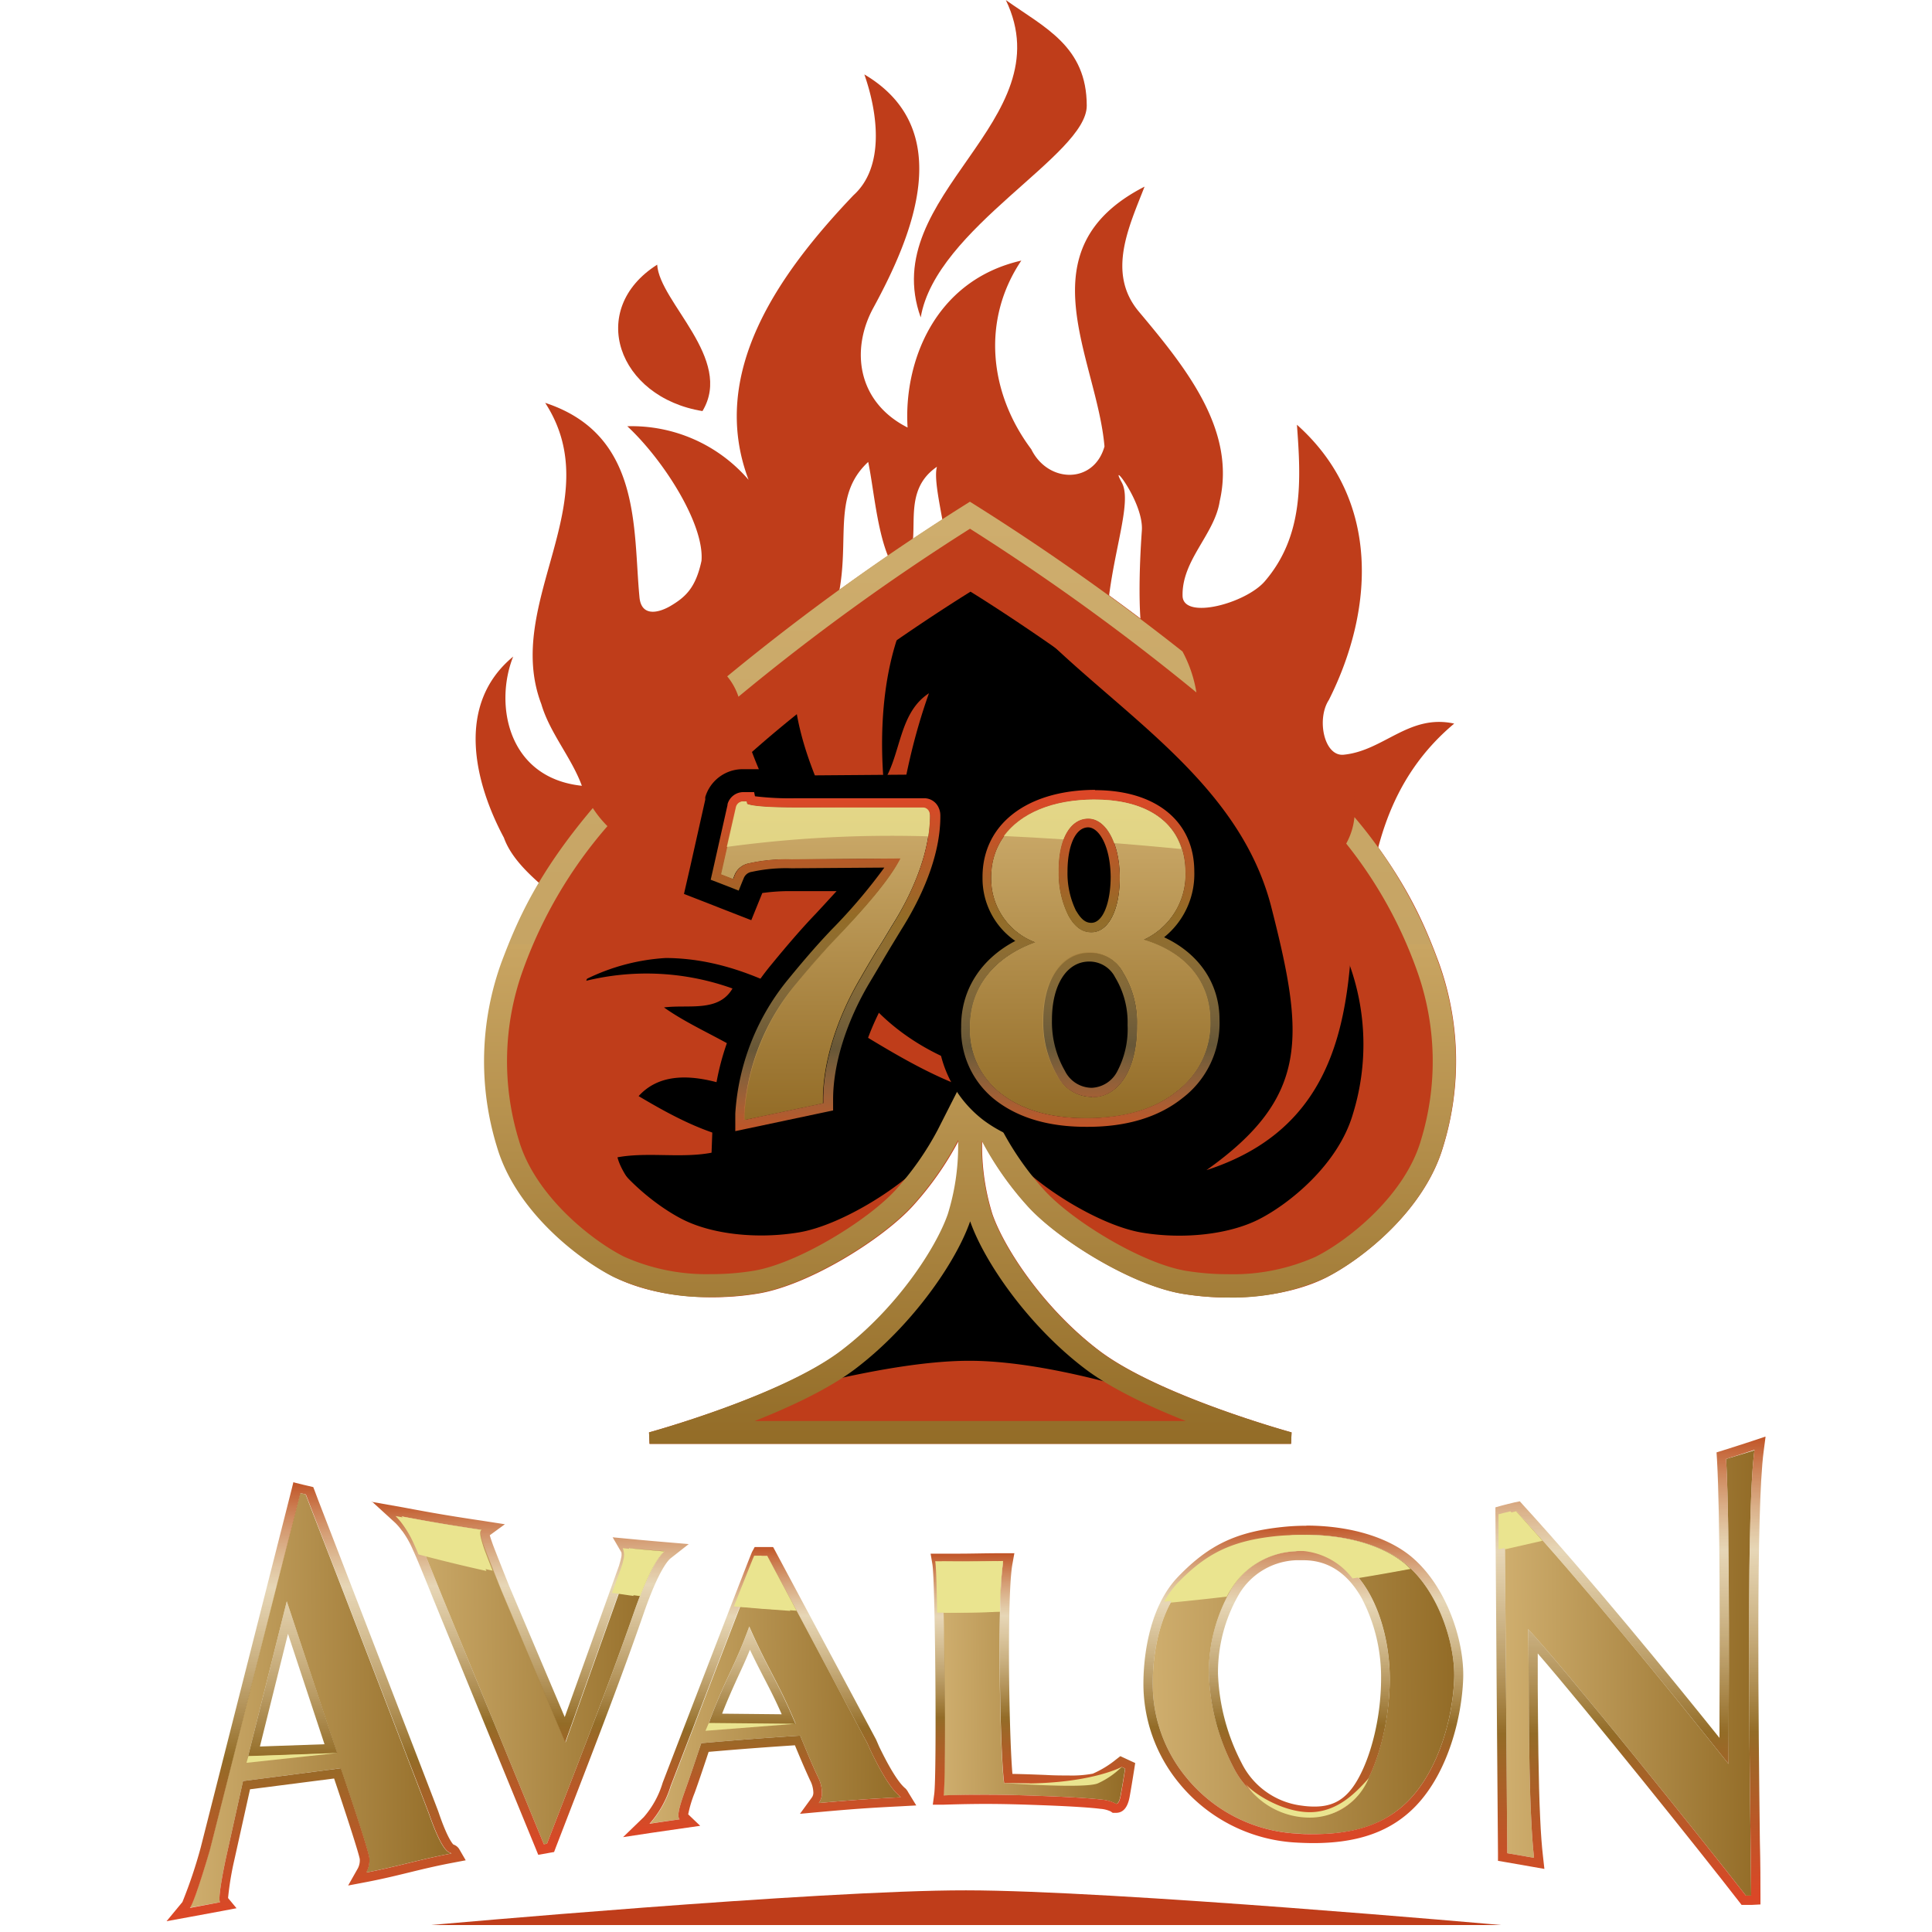 <?xml version="1.0" encoding="UTF-8"?> <svg xmlns="http://www.w3.org/2000/svg" xmlns:xlink="http://www.w3.org/1999/xlink" id="Layer_1" data-name="Layer 1" viewBox="0 0 256 256"><defs><style>.cls-1{fill:#eae48f;}.cls-2{fill:url(#linear-gradient);}.cls-3{fill:url(#linear-gradient-2);}.cls-4{fill:url(#linear-gradient-3);}.cls-5{fill:url(#linear-gradient-4);}.cls-6{fill:url(#linear-gradient-5);}.cls-7{fill:url(#linear-gradient-6);}.cls-8{fill:url(#linear-gradient-7);}.cls-9{fill:url(#linear-gradient-8);}.cls-10{fill:url(#linear-gradient-9);}.cls-11{fill:url(#linear-gradient-10);}.cls-12{fill:url(#linear-gradient-11);}.cls-13{fill:url(#linear-gradient-12);}.cls-14,.cls-24{fill:#bf3d1a;}.cls-15{fill:url(#linear-gradient-13);}.cls-16{fill:url(#linear-gradient-14);}.cls-17{fill:url(#linear-gradient-15);}.cls-18{fill:url(#linear-gradient-16);}.cls-19{fill:url(#linear-gradient-17);}.cls-20{fill:url(#linear-gradient-18);}.cls-21{fill:url(#linear-gradient-19);}.cls-22{fill:url(#linear-gradient-20);}.cls-23{opacity:0.76;}.cls-24{fill-rule:evenodd;}</style><linearGradient id="linear-gradient" x1="48.66" y1="191.69" x2="83.4" y2="191.69" gradientTransform="translate(-25.2 34.05) rotate(-0.44)" gradientUnits="userSpaceOnUse"><stop offset="0.01" stop-color="#cead6d"></stop><stop offset="1" stop-color="#936c27"></stop></linearGradient><linearGradient id="linear-gradient-2" x1="41.96" y1="254.42" x2="41.52" y2="196.36" gradientUnits="userSpaceOnUse"><stop offset="0.02" stop-color="#db4727"></stop><stop offset="0.37" stop-color="#936c27"></stop><stop offset="0.76" stop-color="#cead6d" stop-opacity="0.5"></stop><stop offset="1" stop-color="#c15427"></stop></linearGradient><linearGradient id="linear-gradient-3" x1="77.12" y1="189.26" x2="111.94" y2="189.26" xlink:href="#linear-gradient"></linearGradient><linearGradient id="linear-gradient-4" x1="70.56" y1="245.74" x2="70.21" y2="198.79" xlink:href="#linear-gradient-2"></linearGradient><linearGradient id="linear-gradient-5" x1="109.73" y1="190.74" x2="143.03" y2="190.74" xlink:href="#linear-gradient"></linearGradient><linearGradient id="linear-gradient-6" x1="102.03" y1="243.25" x2="101.74" y2="204.94" xlink:href="#linear-gradient-2"></linearGradient><linearGradient id="linear-gradient-7" x1="148.64" y1="190.24" x2="172.76" y2="190.24" xlink:href="#linear-gradient"></linearGradient><linearGradient id="linear-gradient-8" x1="137.04" y1="240.31" x2="136.78" y2="205.8" xlink:href="#linear-gradient-2"></linearGradient><linearGradient id="linear-gradient-9" x1="176.5" y1="190.66" x2="216.46" y2="190.66" xlink:href="#linear-gradient"></linearGradient><linearGradient id="linear-gradient-10" x1="172.89" y1="244.25" x2="172.57" y2="202.17" xlink:href="#linear-gradient-2"></linearGradient><linearGradient id="linear-gradient-11" x1="223.3" y1="189.61" x2="256.45" y2="189.61" xlink:href="#linear-gradient"></linearGradient><linearGradient id="linear-gradient-12" x1="216.48" y1="252.59" x2="216.01" y2="190.56" xlink:href="#linear-gradient-2"></linearGradient><linearGradient id="linear-gradient-13" x1="128.53" y1="191.32" x2="128.53" y2="66.48" gradientUnits="userSpaceOnUse"><stop offset="0" stop-color="#936c27"></stop><stop offset="0.53" stop-color="#c9a562"></stop><stop offset="0.53" stop-color="#c6a464"></stop><stop offset="0.99" stop-color="#cead6d"></stop></linearGradient><linearGradient id="linear-gradient-14" x1="127.45" y1="191.32" x2="127.45" y2="66.48" xlink:href="#linear-gradient-13"></linearGradient><linearGradient id="linear-gradient-15" x1="133.77" y1="117.9" x2="133.77" y2="70.94" gradientTransform="translate(-25.2 34.05) rotate(-0.44)" gradientUnits="userSpaceOnUse"><stop offset="0" stop-color="#936c27"></stop><stop offset="0.53" stop-color="#956e29"></stop><stop offset="0.54" stop-color="#c6a464"></stop><stop offset="0.99" stop-color="#cead6d"></stop></linearGradient><linearGradient id="linear-gradient-16" x1="168.87" y1="117.48" x2="168.87" y2="71.06" gradientTransform="translate(-25.2 34.05) rotate(-0.44)" xlink:href="#linear-gradient-13"></linearGradient><linearGradient id="linear-gradient-17" x1="133.99" y1="73.15" x2="133.67" y2="115.36" xlink:href="#linear-gradient"></linearGradient><linearGradient id="linear-gradient-18" x1="109.19" y1="104.89" x2="109.53" y2="149.8" xlink:href="#linear-gradient-2"></linearGradient><linearGradient id="linear-gradient-19" x1="169.1" y1="73.17" x2="168.78" y2="115.36" xlink:href="#linear-gradient"></linearGradient><linearGradient id="linear-gradient-20" x1="144.22" y1="104.73" x2="144.56" y2="149.33" xlink:href="#linear-gradient-2"></linearGradient></defs><path class="cls-1" d="M199.38,200.65l0,4.65,5-1.14c-1.2-1.36-2.37-2.67-3.5-3.91C200.59,200.33,199.38,200.65,199.38,200.65Z"></path><path class="cls-2" d="M25.13,252.78c.64-.77,2.64-7.63,2.64-7.63l12-47.31.73.18.48,1.26s15.5,40.06,15.86,41.09c2,5.71,2.76,4.94,2.94,5.23-4.34.82-6.91,1.68-11.26,2.52a3.55,3.55,0,0,0,.4-1.87c0-.89-3.78-11.95-3.78-11.95L32.2,236l-2.27,10.24s-1.16,5.35-.77,5.82ZM38,212.18l-5.12,20.51,11.78-.41Z"></path><path class="cls-3" d="M39.8,197.84l.73.18.48,1.26s15.5,40.06,15.86,41.09c2,5.71,2.76,4.94,2.94,5.23-4.34.82-6.91,1.68-11.26,2.52a3.55,3.55,0,0,0,.4-1.87c0-.89-3.78-11.95-3.78-11.95L32.2,236l-2.27,10.24s-1.16,5.35-.77,5.82l-4,.75c.64-.77,2.64-7.63,2.64-7.63l12-47.31m-6.88,34.85,11.78-.41L38,212.18l-5.12,20.51m6-36.31-.29,1.17-12,47.28a63,63,0,0,1-2.42,7.2l-2.1,2.54,3.27-.6,4-.74,2-.38-1.12-1.35a38.92,38.92,0,0,1,.82-5l2.09-9.41,11.14-1.43c1.63,4.83,3.27,9.89,3.4,10.68a2.29,2.29,0,0,1-.25,1.22l-1.29,2.28,2.58-.49c2.16-.42,3.91-.85,5.59-1.26s3.49-.85,5.67-1.26l1.74-.33L60.84,245a1.44,1.44,0,0,0-.76-.59l0,0s-.72-.57-2-4.37c-.36-1-15.23-39.5-15.87-41.14l-.47-1.25-.23-.6-.62-.15-.73-.17-1.17-.29Zm-4.43,35,3.71-14.89L43,231.12l-8.55.3Z"></path><path class="cls-4" d="M88.05,205.54c-.78.62-2.1,2.65-3.88,7.63C80.55,223.6,76.45,234,72.48,244.3l-.42.07L58.57,211.49s-2.1-5.27-2.79-6.73a14.05,14.05,0,0,0-1.53-2.66,10.72,10.72,0,0,0-1-1.17c4.19.79,6.32,1.14,10.61,1.79-.3.22-.25.72.42,2.51.43,1.17,2.15,5.47,2.15,5.47l8.51,20.18,8.26-23.08s.24-.85.28-1a2.44,2.44,0,0,0-.07-1.65C85.23,205.3,86.17,205.38,88.05,205.54Z"></path><path class="cls-5" d="M53.2,200.93c4.19.79,6.32,1.14,10.61,1.79-.3.22-.25.72.42,2.51.43,1.17,2.15,5.47,2.15,5.47l8.51,20.18,8.26-23.08s.24-.85.28-1a2.44,2.44,0,0,0-.07-1.65c1.87.18,2.81.26,4.69.42-.78.62-2.1,2.65-3.88,7.63C80.55,223.6,76.45,234,72.48,244.3l-.42.07L58.57,211.49s-2.1-5.27-2.79-6.73a14.05,14.05,0,0,0-1.53-2.66,10.72,10.72,0,0,0-1-1.17m-4-2,3.14,2.87a8.38,8.38,0,0,1,.85,1l.09.1a12.69,12.69,0,0,1,1.36,2.41c.67,1.41,2.74,6.6,2.76,6.65l13.5,32.9.37.91,1-.17.42-.08.68-.12.24-.64,2-5.18c3.28-8.5,6.68-17.28,9.7-26,2-5.73,3.26-6.9,3.48-7.08l2.42-1.9-3.07-.26c-1.89-.16-2.81-.24-4.68-.42l-2.33-.22,1.16,2h0a1.72,1.72,0,0,1-.06.8c0,.1-.14.54-.24.92l-7.21,20.1L67.5,210.23s-1.71-4.28-2.14-5.42c-.26-.72-.4-1.14-.46-1.38l2-1.46L64,201.52c-4.36-.65-6.43-1-10.57-1.78L49.24,199Z"></path><path class="cls-6" d="M86.12,241.64a13.39,13.39,0,0,0,2.8-5s11.54-30,11.79-30.45h1L114.93,231l.41.92c2.77,5.77,3.84,5.87,4,6.23-4.34.22-6.51.38-10.84.76a2.35,2.35,0,0,0,.41-1.42,4.82,4.82,0,0,0-.57-2.12c-.93-2-1.39-3.17-2.31-5.39-5.25.34-7.87.55-13.11,1-.84,2.46-1.26,3.8-2.1,6.15s-1.15,3.57-.76,3.94C88.51,241.28,87.71,241.39,86.12,241.64Zm13.16-26.12c-2,5.51-3.06,6.64-5.2,12.35,0,.14-.11.28-.16.43l11.51.11C103.09,222.77,101.88,221.44,99.28,215.52Z"></path><path class="cls-7" d="M101.66,206.16,114.93,231l.41.92c2.77,5.77,3.84,5.87,4,6.23-4.34.22-6.51.38-10.84.76a2.35,2.35,0,0,0,.41-1.42,4.82,4.82,0,0,0-.57-2.12c-.93-2-1.39-3.17-2.31-5.39-5.25.34-7.87.55-13.11,1-.84,2.46-1.26,3.8-2.1,6.15s-1.15,3.57-.76,3.94c-1.6.23-2.4.34-4,.59a13.39,13.39,0,0,0,2.8-5s11.54-30,11.79-30.45h1m3.77,22.25c-2.34-5.64-3.55-7-6.15-12.89-2,5.51-3.06,6.64-5.2,12.35,0,.14-.11.28-.16.43l11.51.11m-3.05-23.47H100l-.34.63c-.25.47-7.53,19.37-11.85,30.59a12.26,12.26,0,0,1-2.52,4.58l-2.73,2.64,3.76-.57,4-.58,2.46-.35-1.59-1.52a15.77,15.77,0,0,1,.86-2.86c.55-1.53.91-2.62,1.34-3.89.16-.47.33-1,.51-1.53,4.53-.39,7.07-.58,11.43-.87.71,1.7,1.18,2.83,2,4.62v0l0,0a3.71,3.71,0,0,1,.44,1.58,1.1,1.1,0,0,1-.19.71L106,240.34l2.62-.24c4.45-.4,6.57-.55,10.79-.76l2-.11-1.06-1.73A2.16,2.16,0,0,0,120,237c-.34-.28-1.37-1.14-3.52-5.59-.13-.31-.4-.92-.4-.92l0,0,0,0-13.27-24.82-.35-.65ZM95.67,227.1c.84-2.13,1.5-3.57,2.15-5,.49-1.06,1-2.14,1.55-3.5.68,1.43,1.27,2.57,1.84,3.68.77,1.48,1.5,2.89,2.37,4.87l-7.91-.08Z"></path><path class="cls-8" d="M125,237.9c.36-2.71.15-28.37-.26-30.78,3.29,0,4.91,0,8.16-.06-.78,4.37-.42,25.22.14,29.2,2.18,0,3.27.07,5.44.16a27.29,27.29,0,0,0,6.62-.21,14.7,14.7,0,0,0,3.51-2.08l.47.22c-.22,1.39-.33,2.06-.55,3.29-.16,1-.38,1.4-.67,1.38a4.66,4.66,0,0,0-1.91-.56c-.95-.12-3.47-.32-7.55-.47C133.07,237.79,130.38,237.75,125,237.9Z"></path><path class="cls-9" d="M132.92,207.06c-.78,4.37-.42,25.22.14,29.2,2.18,0,3.27.07,5.44.16,1.15.05,2.17.08,3.07.08a15.67,15.67,0,0,0,3.55-.29,14.7,14.7,0,0,0,3.51-2.08l.47.22c-.22,1.39-.33,2.06-.55,3.29-.16,1-.37,1.38-.65,1.38h0a4.66,4.66,0,0,0-1.91-.56c-.95-.12-3.47-.32-7.55-.47-3.15-.12-5.37-.18-7.77-.18-1.67,0-3.43,0-5.63.09.36-2.71.15-28.37-.26-30.78h2c2.08,0,3.61,0,6.12-.07m1.45-1.24-1.47,0c-2.48,0-4,.06-6.1.06h-3.47l.24,1.42c.38,2.27.59,27.85.24,30.42l-.19,1.42,1.43,0c2.25-.07,4-.1,5.6-.1,2.45,0,4.77.07,7.73.18,4,.15,6.49.34,7.44.47a3.82,3.82,0,0,1,1.36.34l.28.19.33,0h.11c1.44,0,1.73-1.67,1.85-2.39.22-1.25.33-1.94.55-3.31l.14-.9-.83-.38-.47-.22-.67-.31-.58.45a13.29,13.29,0,0,1-3.07,1.87,15.13,15.13,0,0,1-3.25.24c-.84,0-1.83,0-3-.07-1.83-.07-2.88-.11-4.4-.14-.48-5.65-.72-23.94,0-27.8l.26-1.45Z"></path><path class="cls-10" d="M157,209.77c3.61-3.75,6.9-5.59,13.13-6.23,5.85-.61,12.44.56,16.19,3.74,4.45,3.77,6.51,10.77,6.37,15.11-.18,5.33-2.09,12.06-5.94,16.08s-9,4.85-15.06,4.48a20.27,20.27,0,0,1-14.5-7.43,19.38,19.38,0,0,1-4.44-12.58C152.75,218.6,153.82,213.06,157,209.77Zm6.18.77a21.83,21.83,0,0,0-3,11.28,29,29,0,0,0,3.28,12.39,11.48,11.48,0,0,0,8.9,6.25c3.51.49,6.33-.28,8.45-3.91s3.34-9.26,3.34-14.11c0-7.78-3.65-17.77-12.54-16.9A10.51,10.51,0,0,0,163.18,210.54Z"></path><path class="cls-11" d="M173.14,203.38c5,0,10.06,1.26,13.18,3.9,4.45,3.77,6.51,10.77,6.37,15.11-.18,5.33-2.09,12.06-5.94,16.08-3.27,3.41-7.62,4.56-12.69,4.56-.78,0-1.56,0-2.37-.08a20.27,20.27,0,0,1-14.5-7.43,19.38,19.38,0,0,1-4.44-12.58c0-4.34,1.07-9.88,4.25-13.17,3.61-3.75,6.9-5.59,13.13-6.23a29.87,29.87,0,0,1,3-.16m1,37.21c2.7,0,4.93-1,6.68-4,2.15-3.68,3.34-9.26,3.34-14.11,0-7.46-3.36-17-11.48-17a9.69,9.69,0,0,0-1.06.06,10.51,10.51,0,0,0-8.44,5,21.83,21.83,0,0,0-3,11.28,29,29,0,0,0,3.28,12.39,11.48,11.48,0,0,0,8.9,6.25,13.67,13.67,0,0,0,1.77.13m-1-38.42h0a29.6,29.6,0,0,0-3.14.16c-6.17.64-9.8,2.37-13.87,6.59-4.26,4.42-4.59,11.85-4.6,14a20.69,20.69,0,0,0,4.72,13.35,21.5,21.5,0,0,0,15.37,7.87c.84.05,1.66.08,2.44.08,6,0,10.34-1.57,13.57-4.93,4.36-4.55,6.1-11.93,6.27-16.87s-2.16-12.16-6.8-16.09c-3.14-2.65-8.23-4.18-14-4.18Zm1,37.21a11.62,11.62,0,0,1-1.6-.12,10.3,10.3,0,0,1-8-5.65,27.69,27.69,0,0,1-3.13-11.83,20.64,20.64,0,0,1,2.81-10.58,9.21,9.21,0,0,1,7.52-4.46c.32,0,.64,0,1,0,3.25,0,5.85,1.7,7.73,5.06A22.53,22.53,0,0,1,183,222.44c0,4.91-1.25,10.21-3.18,13.5-1.41,2.41-3.09,3.44-5.63,3.44Z"></path><path class="cls-12" d="M232.47,192.18c-1.25,9.37-.5,48.87-.43,59l-.7,0c-5.44-7-24-30.13-28.86-35.32.14,4.55,0,17.09.41,25.11.09,1.92.21,3.71.38,5.2l-3.55-.61-.17-22.78-.17-22.12s1.21-.33,1.57-.4c8.63,9.46,19.77,23,28.09,33.47,0-5.81.24-30.53-.32-40.41Z"></path><path class="cls-13" d="M232.47,192.18c-1.25,9.37-.5,48.87-.43,59l-.7,0c-5.44-7-24-30.13-28.86-35.32.14,4.55,0,17.09.41,25.11.09,1.92.21,3.71.38,5.2l-3.55-.61-.17-22.78-.17-22.12s1.21-.33,1.57-.4c8.63,9.46,19.77,23,28.09,33.47,0-5.81.24-30.53-.32-40.41l3.75-1.2m1.45-1.76-1.83.61c-1.5.49-2.24.73-3.74,1.2l-.9.28.06.94c.43,7.58.37,24,.33,33.78,0,1.14,0,2.18,0,3.11-6.67-8.32-17.27-21.29-26-30.84l-.46-.51-.68.14c-.38.08-1.52.38-1.65.41l-.9.25v.93l.16,22.13.18,22.78v1l1,.17,3.55.62,1.6.28-.18-1.61c-.16-1.37-.29-3.09-.38-5.13-.24-5-.28-11.83-.32-17.3,0-1.65,0-3.17,0-4.51,6.71,7.75,21.61,26.34,26.63,32.83l.38.49.63,0,.71,0,1.16-.06V251.2c0-1.71,0-4.2-.08-7.36-.18-15.3-.52-43.8.5-51.5l.25-1.92Z"></path><path class="cls-1" d="M170.07,203.54c-6.22.65-9.52,2.48-13.13,6.23a11.85,11.85,0,0,0-1.86,2.59c2.46-.24,4.94-.5,7.47-.8.18-.35.37-.69.58-1a10.49,10.49,0,0,1,8.43-5,9.31,9.31,0,0,1,8.44,3.54c2.27-.37,4.58-.78,6.9-1.21-.21-.2-.41-.4-.63-.59C182.51,204.1,175.92,202.93,170.07,203.54Z"></path><path class="cls-1" d="M124.76,206.9c.12.7.22,3.34.3,6.81,2.44,0,4.93-.07,7.45-.14a53.84,53.84,0,0,1,.41-6.73C129.67,206.9,128.05,206.92,124.76,206.9Z"></path><path class="cls-1" d="M100.72,206.16c-.08.15-1.16,2.92-2.64,6.74q3.65.3,7.47.53l-3.89-7.27Z"></path><path class="cls-1" d="M88.05,205.57c-1.88-.16-2.82-.24-4.69-.42a2.43,2.43,0,0,1,.07,1.65c0,.17-.28,1-.28,1L82,211.1c.93.14,1.87.27,2.83.39C86.26,207.74,87.37,206.11,88.05,205.57Z"></path><polygon class="cls-1" points="93.48 229.34 105.42 228.41 93.92 228.3 93.48 229.34"></polygon><polygon class="cls-1" points="32.92 232.69 32.66 233.58 44.7 232.28 32.92 232.69"></polygon><path class="cls-1" d="M133.06,236.26s10.63.78,12.4.05a10.92,10.92,0,0,0,3.17-2.18S143.82,236.74,133.06,236.26Z"></path><path class="cls-1" d="M63.81,202.72c-4.29-.65-6.42-1-10.61-1.79a10.72,10.72,0,0,1,1,1.17,14.05,14.05,0,0,1,1.53,2.66c.13.28.32.72.54,1.23,2.79.72,5.8,1.44,9,2.13-.45-1.14-.92-2.35-1.12-2.89C63.56,203.44,63.51,202.94,63.81,202.72Z"></path><path class="cls-1" d="M165.06,236.4a10.35,10.35,0,0,0,8.73,4.44,8.44,8.44,0,0,0,7.57-5.22c-2,2.29-4.13,4.17-7.09,4.47C170.57,240.45,166.3,237.85,165.06,236.4Z"></path><path class="cls-1" d="M199.38,200.65l0,4.65,5-1.14c-1.2-1.36-2.37-2.67-3.5-3.91C200.59,200.33,199.38,200.65,199.38,200.65Z"></path><path class="cls-1" d="M169.33,203.52c-6.23.6-9.54,2.41-13.18,6.12a12.16,12.16,0,0,0-1.89,2.58q3.69-.32,7.48-.74c.19-.35.38-.69.59-1a10.5,10.5,0,0,1,8.47-4.95,9.29,9.29,0,0,1,8.41,3.62c2.28-.36,4.59-.76,6.91-1.17-.2-.2-.41-.4-.63-.59C181.76,204.18,175.18,203,169.33,203.52Z"></path><path class="cls-1" d="M198.56,200.65v4.64c1.67-.35,3.36-.72,5.05-1.1-1.19-1.37-2.35-2.69-3.47-3.93C199.78,200.33,198.56,200.65,198.56,200.65Z"></path><path class="cls-1" d="M123.92,206.87c.12.7.2,3.34.25,6.81,2.44,0,4.93,0,7.45-.08a55.07,55.07,0,0,1,.46-6.73C128.83,206.91,127.21,206.91,123.92,206.87Z"></path><path class="cls-1" d="M99.93,206.14c-.08.14-1.18,2.91-2.69,6.72q3.65.33,7.47.59l-3.83-7.31Z"></path><path class="cls-1" d="M87.2,205.6c-1.88-.17-2.82-.26-4.69-.46a2.4,2.4,0,0,1,.06,1.65c0,.18-.28,1-.28,1l-1.2,3.27,2.82.41C85.4,207.76,86.51,206.13,87.2,205.6Z"></path><path class="cls-1" d="M63,202.76c-4.28-.68-6.41-1.06-10.59-1.88a9.82,9.82,0,0,1,1,1.19,13.62,13.62,0,0,1,1.5,2.66c.14.29.33.72.54,1.24,2.79.74,5.79,1.48,9,2.19-.45-1.14-.91-2.35-1.11-2.89C62.73,203.47,62.68,203,63,202.76Z"></path><path class="cls-14" d="M190.63,127.48c-2.87-7.74-7-16.74-23.23-32-16-15-38.8-29-38.8-29s-22.83,14-38.8,29c-16.23,15.26-20.37,24.26-23.24,32A38.46,38.46,0,0,0,66,152c2.45,8.37,10.61,14.8,15.49,17.26s12.27,3.26,19,2.14S117,164.18,121,159.75a42.28,42.28,0,0,0,6.07-8.68v.81a30.55,30.55,0,0,1-1.38,9c-1.53,4.43-6.72,12.47-14.2,18.13C103.53,185,86,189.8,86,189.8l.07,1.52h85l.07-1.52S153.67,185,145.7,179c-7.47-5.66-12.67-13.7-14.2-18.13a30.56,30.56,0,0,1-1.37-9v-.75a41.69,41.69,0,0,0,6.07,8.68c4,4.43,13.74,10.5,20.51,11.63s14.17.31,19-2.14,13-8.89,15.49-17.26A38.46,38.46,0,0,0,190.63,127.48Z"></path><path d="M178.79,127.75c-2.33-6.26-5.67-13.54-18.8-25.89C147.07,89.72,128.6,78.4,128.6,78.4s-18.48,11.32-31.39,23.46c-13.14,12.35-16.48,19.63-18.81,25.89a31.19,31.19,0,0,0-.49,19.82c2,6.77,8.59,12,12.53,14s9.93,2.64,15.41,1.73,13.34-5.83,16.6-9.41a34.47,34.47,0,0,0,4.91-7v.65c0,1.3.47,5.59.15,8.5-3,27.33-34.08,31.49-34.08,31.49s21.49-7.22,35-7.22c14.13,0,34.4,8,34.4,8s-22.59-2.52-33.51-31.63c-1.05-2.79.52-7.9.5-9.16v-.6a34.26,34.26,0,0,0,4.92,7c3.25,3.58,11.11,8.5,16.59,9.41s11.46.25,15.41-1.73,10.55-7.2,12.53-14A31.19,31.19,0,0,0,178.79,127.75Z"></path><path class="cls-14" d="M122,42.06c2-11.85,22-21.49,22-28.05,0-7.87-5.57-10.34-10.72-14C141,16.06,116.15,25.8,122,42.06Z"></path><path class="cls-14" d="M93.08,54.47c4.17-6.91-5.7-14.43-6-19.4C77.74,41,81.84,52.64,93.08,54.47Z"></path><path class="cls-14" d="M178.08,100c-2.63.31-3.66-4.72-2-7.25,5.92-11.77,7-26.45-4.23-36.47.55,7.37.92,14.74-4.28,20.77-2.54,2.9-10.63,5.08-10.87,2-.17-4.81,4.25-8.22,4.92-12.65,2.17-9.45-4.47-17.66-10.7-25.09-4.31-5.11-1.33-11.26.74-16.58-16.21,8.3-6.31,22.74-5.31,34.43-1.41,5-7.48,4.89-9.7.37-5.63-7.51-6.58-17.18-1.32-25-11.56,2.64-15.61,13.54-15.07,22.12-6.73-3.41-7.55-10.39-4.51-15.91,5.13-9.44,11.12-23.58-1.22-30.88,1.82,5.18,2.7,12.27-1.43,16C103.07,36.38,93.86,49.48,99.19,63.58a20.42,20.42,0,0,0-16.07-7.1c4.8,4.46,10.24,13,9.83,17.84-.77,3.59-2.13,4.81-4.15,6-1.75,1-3.86,1.32-4.07-1.23-.86-9,.32-21.51-12.49-25.71,8.52,13.12-5.63,26.49-.51,39.92,1.11,3.81,4,7.08,5.37,10.82C67.23,103.08,65.49,93.28,68,87c-7.7,6.35-5.12,16.73-1.23,24,1.11,3.1,4.14,5.6,7,8,2.67-6.3,7.36-11.5,13.25-15.73a61.05,61.05,0,0,1,10.57-6c1-6.44,4-10.15,9.84-15.36,0,2.44-3.56,6.3-.48,6.3,8.6-12.2,1.45-20.83,8.09-27,.81,3.79,1.27,10.91,3.58,14.3,4.91-2.44-.27-9.69,5.53-13.66-.58,2.05,1.14,7.8,1.43,11.95a31.68,31.68,0,0,1,9.21,1.1c4,.93,6.25,4.92,6,8.78a21.73,21.73,0,0,1,5.8,3.75l.26.23a2.93,2.93,0,0,1-.05-.29c-1.18-10.18,3.67-20.12,1.84-23.44s2.94,2.59,2.66,6.39c-.31,4.3-.63,12.23.41,15.56.84,2.73,4.44,9,6.29,12.15a45,45,0,0,1,4.63,4.72c5.92,7,13.16,13.06,18.26,20.7.79-10.19,3-20.2,11.8-27.57C186.7,94.57,183.38,99.46,178.08,100Z"></path><path class="cls-14" d="M123.09,91.86c-4,2.61-3.66,8-6,11.72-.81-9.89.49-22.61,8.42-29.48-1.09,0-2.18,0-3.27,0l-.9.25q-1.69.94-3.3,2a157.6,157.6,0,0,0-12.93,13.17c.06,13.87,10.37,24.92,13,37.57C117.86,115.12,119.07,103.19,123.09,91.86Z"></path><path class="cls-14" d="M109.69,120.57c2.09.78,8.38,4.58,4.31.52A56.2,56.2,0,0,1,98.61,96.63a123.39,123.39,0,0,1-9.38,9.2A40.35,40.35,0,0,1,79,112.53a9.13,9.13,0,0,1-.34,3.57c-2.61,1.62-5.41,3.41-8.18,5.35a80.59,80.59,0,0,1,2.16,10.1l-.64.25a30.89,30.89,0,0,1-.86,6.77,30.25,30.25,0,0,1,4.56,17.05c-.06,1.2-.18,2.43-.35,3.65,5.71,2.36,11.28,5.38,17,7.85.53,0,1-.06,1.59-.07,1.43-.29,2.86-.62,4.28-.94-10.14-2.84-15.6-9.51-16.4-12.76,5.4-1,11.69,1,16.56-2.21-5-.93-9.45-3.34-13.76-5.9,5.18-5.71,15.29-.09,21.36,2.68-2.82-8.07-11.76-10-18-14.43,3.22-.42,7.22.69,9.08-2.51a33.75,33.75,0,0,0-20.21-.81,27.43,27.43,0,0,1,11.37-3.23c15.64.08,26.81,13,41,17.63,11.15,4.37,27-.3,30.06-12.86C147.76,152.34,112,142.64,109.69,120.57Z"></path><path class="cls-14" d="M179.49,103.68a55.31,55.31,0,0,1-15.25-7.33C158.39,92.42,153,86.45,147.52,82c-3.65-2.56-7.43-3.46-11.44-5.42-1.2-.42-2.4-.8-3.62-1.16.08,1.52.26,3,1,3.79,11.45,13.65,30.3,22.63,35,41,4.33,17,5.16,25.08-8.6,34.84,20.74-6.71,19-26.41,19.67-42.24C179.7,109.86,179.22,106.66,179.49,103.68Z"></path><path class="cls-15" d="M190.57,127.48a61.48,61.48,0,0,0-11.1-19.21,9,9,0,0,1-1.09,3.51,58,58,0,0,1,9.35,16.76,35.71,35.71,0,0,1,.54,22.58c-2.11,7.22-9.49,13.17-13.94,15.41a26.87,26.87,0,0,1-11.56,2.31,34.87,34.87,0,0,1-5.63-.45c-5.91-1-15.1-6.65-18.76-10.68a39.05,39.05,0,0,1-5.61-8L130,144.33l-1.51-3.51-1.5,3.5-2.73,5.38a39.05,39.05,0,0,1-5.61,8c-3.67,4-12.86,9.69-18.77,10.68a34.66,34.66,0,0,1-5.62.45,26.84,26.84,0,0,1-11.56-2.31c-4.45-2.24-11.83-8.19-13.94-15.41a35.64,35.64,0,0,1,.54-22.58,59.73,59.73,0,0,1,11.19-19.06,14.57,14.57,0,0,1-1.94-2.4c-7.33,8.67-10,14.86-12.09,20.4a38.46,38.46,0,0,0-.61,24.5c2.45,8.37,10.61,14.8,15.49,17.26a29.73,29.73,0,0,0,12.92,2.64,38,38,0,0,0,6.12-.5c6.77-1.13,16.49-7.2,20.51-11.63a41.84,41.84,0,0,0,6.07-8.68v.81a30.47,30.47,0,0,1-1.37,9c-1.53,4.43-6.72,12.47-14.2,18.13C103.46,185,86,189.8,86,189.8l.07,1.52h85l.07-1.52S153.6,185,145.64,179c-7.48-5.66-12.67-13.7-14.2-18.13a31,31,0,0,1-1.38-9v-.75a42.56,42.56,0,0,0,6.07,8.68c4,4.43,13.74,10.5,20.51,11.63a38.21,38.21,0,0,0,6.13.5,29.79,29.79,0,0,0,12.92-2.64c4.88-2.46,13-8.89,15.49-17.26A38.46,38.46,0,0,0,190.57,127.48ZM143.81,181.4c3.48,2.63,8.54,5,13.31,6.89H100c4.77-1.89,9.83-4.26,13.31-6.89,7.54-5.71,13.37-14.16,15.24-19.57l0-.11,0,.11C130.44,167.24,136.27,175.69,143.81,181.4Z"></path><path class="cls-16" d="M128.53,70.06a303.62,303.62,0,0,1,30,21.69,17.3,17.3,0,0,0-1.84-5.42,313.37,313.37,0,0,0-28.17-19.85A305.5,305.5,0,0,0,96.36,89.62a8.29,8.29,0,0,1,1.49,2.7A295.71,295.71,0,0,1,128.53,70.06Z"></path><path class="cls-17" d="M96.46,147.54a31.89,31.89,0,0,1,7.28-18.41c2.16-2.65,4-4.73,5.73-6.55,2-2.18,4.21-4.54,5.84-6.68L104.8,116a20.52,20.52,0,0,0-5,.43l-.09,0c-.38.09-.42.2-.45.27l-1,2.5-5.26-2,2.47-10.79,0-.08a3.07,3.07,0,0,1,2.92-2.23l2.24,0,.13.66c.74.07,2,.14,4,.14h.74l16.78-.13a3.09,3.09,0,0,1,3.09,3.26c0,4.64-1.88,10.25-5.39,15.81l-1.26,2.08c-.93,1.54-1.9,3.13-2.82,4.76-3,5.06-4.76,10.55-4.77,15.08v2.21L96.34,151Z"></path><path d="M98.93,106.18l.07.34c.27.13,1.38.44,5.74.44h.77l16.78-.12h0c.17,0,.94.06.94,1.15,0,4.23-1.76,9.44-5.06,14.66l-1.27,2.11c-1,1.56-1.92,3.16-2.86,4.8-3.19,5.36-5,11.23-5,16.14v.49l-10.44,2.21,0-.78a29.73,29.73,0,0,1,6.8-17.14c2.13-2.6,3.92-4.65,5.62-6.42,3.43-3.65,6.77-7.39,8.24-10.3l-14.45.11a22.57,22.57,0,0,0-5.58.52,2.55,2.55,0,0,0-1.91,1.54l-.22.55-1.6-.62,2-8.92a1,1,0,0,1,.91-.75h.5m3.45-4.27-3.48,0h-.5a5.18,5.18,0,0,0-4.93,3.7l0,.17,0,.17-2,8.92-.82,3.57,3.42,1.33,1.6.63,3.9,1.52,1.46-3.6a26.23,26.23,0,0,1,3.92-.25l5.92,0c-.92,1-1.88,2.06-2.82,3.06-1.78,1.86-3.63,4-5.82,6.67a34,34,0,0,0-7.76,19.67l0,.77-.2,5.44,5.32-1.13,10.45-2.21,3.36-.71V145.7c0-4.17,1.62-9.26,4.44-14l0,0,0,0c.91-1.6,1.87-3.18,2.8-4.71l1.26-2.09C125.5,119,127.52,113,127.48,108a5.19,5.19,0,0,0-5.19-5.37h0l-16.78.13h-.73c-.89,0-1.61,0-2.2,0l-.16-.77Z"></path><path class="cls-18" d="M143.9,150.24c-5,0-9.12-1.17-12.24-3.49a12.87,12.87,0,0,1-5.25-10.64,13.2,13.2,0,0,1,6.47-11.49,10.9,10.9,0,0,1-3.64-8.24,11.27,11.27,0,0,1,4.5-9.24c2.79-2.14,6.67-3.29,11.22-3.33h.19c8.61,0,14,4.48,14,11.68a11.65,11.65,0,0,1-3.36,8.52,12.6,12.6,0,0,1,6.66,11.11,13.52,13.52,0,0,1-5.29,11.15c-3.25,2.59-7.65,3.93-13.06,4Zm.47-21.86c-2.81,0-4,3.43-4,6.8a12,12,0,0,0,1.59,6.3c1,1.6,2,1.81,2.78,1.81a3,3,0,0,0,2.58-1.65,11,11,0,0,0,1.29-5.75,10.62,10.62,0,0,0-1.49-5.81,3,3,0,0,0-2.71-1.7v-2.12Zm-.14-17.78c-.91,0-1.83,1.87-1.81,5a10.33,10.33,0,0,0,1.06,4.81c.59,1.06,1,1.06,1.16,1.06.4,0,.77-.68.88-.89a10,10,0,0,0,.78-4.34c0-3.68-1.36-5.6-2.06-5.6v0Z"></path><path d="M145.15,105.94c7.43,0,11.88,3.57,11.93,9.57a9.51,9.51,0,0,1-5.53,9c5.53,1.66,8.79,5.54,8.83,10.65a11.31,11.31,0,0,1-4.48,9.46c-2.88,2.31-6.85,3.49-11.77,3.53h-.23c-4.54,0-8.23-1-11-3.07a10.71,10.71,0,0,1-4.39-9c0-5.16,3.17-9.26,8.68-11.22a9,9,0,0,1-5.85-8.51c-.05-6.27,5.3-10.36,13.61-10.42h.18m-.51,17.61h0c2.28,0,3.79-3,3.76-7.37s-1.79-7.7-4.18-7.7h0c-2.42,0-4,2.8-3.92,7.1a12.39,12.39,0,0,0,1.3,5.78c.83,1.49,1.8,2.19,3,2.19m.09,21.86h.05c3.6,0,6-3.86,5.94-9.54a12.6,12.6,0,0,0-1.83-7,5,5,0,0,0-4.49-2.66h-.05c-3.7,0-6.15,3.62-6.11,8.93a14.09,14.09,0,0,0,1.9,7.4,5.18,5.18,0,0,0,4.59,2.82m.42-43.72h-.21c-5,0-9.33,1.34-12.49,3.76a13.35,13.35,0,0,0-5.33,11,13.12,13.12,0,0,0,2.58,7.91,15.53,15.53,0,0,0,.69,24.14c3.5,2.6,8,3.92,13.51,3.92h.27c5.88-.05,10.71-1.54,14.36-4.44a15.56,15.56,0,0,0,6.09-12.83A14.45,14.45,0,0,0,159,123.55a14,14,0,0,0,2.34-8.08c-.06-8.37-6.41-13.78-16.17-13.78Zm-.42,39.48c-.25,0-.48,0-1-.8a10.14,10.14,0,0,1-1.27-5.21c0-2.6.82-4.65,1.91-4.66h0c.31,0,.48,0,.89.66l0,0,0,0a8.51,8.51,0,0,1,1.15,4.66,9.13,9.13,0,0,1-1,4.62c-.4.64-.67.65-.77.65Z"></path><path class="cls-19" d="M122.28,107H105.5c-5,0-6.21-.34-6.5-.48l-.07-.34h-.5a1,1,0,0,0-.93.76l-2,8.91,1.6.62.22-.55a2.55,2.55,0,0,1,1.91-1.54,22.57,22.57,0,0,1,5.58-.52l14.45-.11c-1.47,2.91-4.81,6.65-8.24,10.3-1.7,1.77-3.49,3.82-5.62,6.42a29.73,29.73,0,0,0-6.8,17.14l0,.78L109,146.18v-.49c0-4.91,1.85-10.78,5-16.14.94-1.64,1.91-3.24,2.86-4.8l1.27-2.11c3.3-5.22,5.08-10.33,5-14.57a1.2,1.2,0,0,0-.21-.69A.88.88,0,0,0,122.28,107Z"></path><path class="cls-20" d="M98.93,106.18l.07.34c.29.14,1.53.48,6.45.48h16.84a.89.89,0,0,1,.72.38,1.2,1.2,0,0,1,.21.69c0,4.24-1.75,9.35-5,14.57l-1.27,2.11c-1,1.56-1.92,3.16-2.86,4.8-3.19,5.36-5,11.23-5,16.14v.49l-10.44,2.21,0-.78a29.73,29.73,0,0,1,6.8-17.14c2.13-2.6,3.92-4.65,5.62-6.42,3.43-3.65,6.77-7.39,8.24-10.3l-14.45.11a22.57,22.57,0,0,0-5.58.52,2.55,2.55,0,0,0-1.91,1.54l-.22.55-1.6-.62,2-8.91a1,1,0,0,1,.93-.76h.5m1-1.22h-1.5a2.17,2.17,0,0,0-2.08,1.61v.1l-2,8.9-.23,1,1,.38,1.6.62,1.11.44.45-1.12.23-.55a1.35,1.35,0,0,1,1.08-.82h0a21.23,21.23,0,0,1,5.24-.47l12.3-.09a73.09,73.09,0,0,1-7,8.23c-1.72,1.8-3.53,3.87-5.68,6.5a31,31,0,0,0-7.07,17.86l0,.78,0,1.55,1.52-.32,10.44-2.21,1-.21v-1.47c0-4.69,1.78-10.35,4.86-15.51,1-1.66,1.92-3.26,2.85-4.8l1.29-2.12c3.44-5.45,5.25-10.71,5.21-15.2a2.47,2.47,0,0,0-.4-1.34,2.09,2.09,0,0,0-1.74-.93H105.45a37.88,37.88,0,0,1-5.41-.26l-.12-.57Z"></path><path class="cls-21" d="M151.55,124.48a9.51,9.51,0,0,0,5.53-9c-.05-6.05-4.57-9.63-12.11-9.57-8.31.06-13.66,4.15-13.61,10.42a9,9,0,0,0,5.85,8.51c-5.51,2-8.72,6.06-8.68,11.22a10.71,10.71,0,0,0,4.39,9c2.8,2.07,6.57,3.11,11.21,3.07,4.92,0,8.89-1.22,11.77-3.53a11.31,11.31,0,0,0,4.48-9.46C160.34,130,157.08,126.14,151.55,124.48Zm-6.77,20.93a5.15,5.15,0,0,1-4.64-2.82,14.09,14.09,0,0,1-1.9-7.4c0-5.31,2.41-8.91,6.11-8.93a5,5,0,0,1,4.54,2.66,12.6,12.6,0,0,1,1.83,7C150.76,141.55,148.38,145.39,144.78,145.41Zm-.56-36.93c2.4,0,4.16,3.22,4.2,7.7s-1.48,7.35-3.76,7.37c-1.25,0-2.23-.69-3.06-2.19a12.39,12.39,0,0,1-1.3-5.78C140.26,111.28,141.8,108.5,144.22,108.48Z"></path><path class="cls-22" d="M145.15,105.94c7.43,0,11.88,3.57,11.93,9.57a9.51,9.51,0,0,1-5.53,9c5.53,1.66,8.79,5.54,8.83,10.65a11.31,11.31,0,0,1-4.48,9.46c-2.88,2.31-6.85,3.49-11.77,3.53h-.23c-4.54,0-8.23-1-11-3.07a10.71,10.71,0,0,1-4.39-9c0-5.16,3.17-9.26,8.68-11.22a9,9,0,0,1-5.85-8.51c-.05-6.27,5.3-10.36,13.61-10.42h.18m-.51,17.61h0c2.28,0,3.79-3,3.76-7.37s-1.79-7.7-4.18-7.7h0c-2.42,0-4,2.8-3.92,7.1a12.39,12.39,0,0,0,1.3,5.78c.83,1.49,1.8,2.19,3,2.19m.09,21.86h.05c3.6,0,6-3.86,5.94-9.54a12.6,12.6,0,0,0-1.83-7,5,5,0,0,0-4.49-2.66h-.05c-3.7,0-6.15,3.62-6.11,8.93a14.09,14.09,0,0,0,1.9,7.4,5.18,5.18,0,0,0,4.59,2.82m.42-40.69H145c-9.05.07-14.87,4.65-14.81,11.65a10.06,10.06,0,0,0,4.34,8.37c-4.57,2.4-7.21,6.51-7.17,11.36A11.82,11.82,0,0,0,132.2,146c3,2.2,6.9,3.31,11.7,3.31h.24c5.2,0,9.41-1.31,12.52-3.79a12.47,12.47,0,0,0,4.93-10.41c0-4.82-2.74-8.77-7.34-10.92a10.73,10.73,0,0,0,4-8.71c0-6.65-5.08-10.78-13.14-10.78Zm-2.49,16.06a11.26,11.26,0,0,1-1.15-5.21c0-3.5,1.07-5.86,2.72-5.88,1.44,0,2.94,2.43,3,6.5,0,3.55-1.05,6.14-2.55,6.15l0,1.21v-1.21c-.55,0-1.21-.19-2-1.56Zm2.07,23.42a4,4,0,0,1-3.56-2.24,13,13,0,0,1-1.72-6.78c0-4.59,1.94-7.69,4.91-7.71h0a3.82,3.82,0,0,1,3.46,2.09,11.5,11.5,0,0,1,1.65,6.32,12,12,0,0,1-1.42,6.24,4,4,0,0,1-3.32,2.08Z"></path><g class="cls-23"><path class="cls-1" d="M122.28,107H105.5c-5,0-6.22-.34-6.5-.48l-.07-.34h-.5a1,1,0,0,0-.92.74l-1.21,5.3a162.14,162.14,0,0,1,26.7-1.4,17.77,17.77,0,0,0,.22-2.66C123.22,107.06,122.44,107,122.28,107Z"></path><path class="cls-1" d="M145,105.94c-5.53,0-9.74,1.79-12,4.84,2.51.11,5.14.26,7.91.44.68-1.74,1.82-2.75,3.28-2.75s2.7,1.24,3.43,3.24c2.84.23,5.82.49,8.92.79C155.31,108.34,151.18,105.94,145,105.94Z"></path></g><path class="cls-24" d="M128,250.48c19.45,0,70.93,4.6,70.93,4.6H57.07S108.55,250.45,128,250.48Z"></path></svg> 